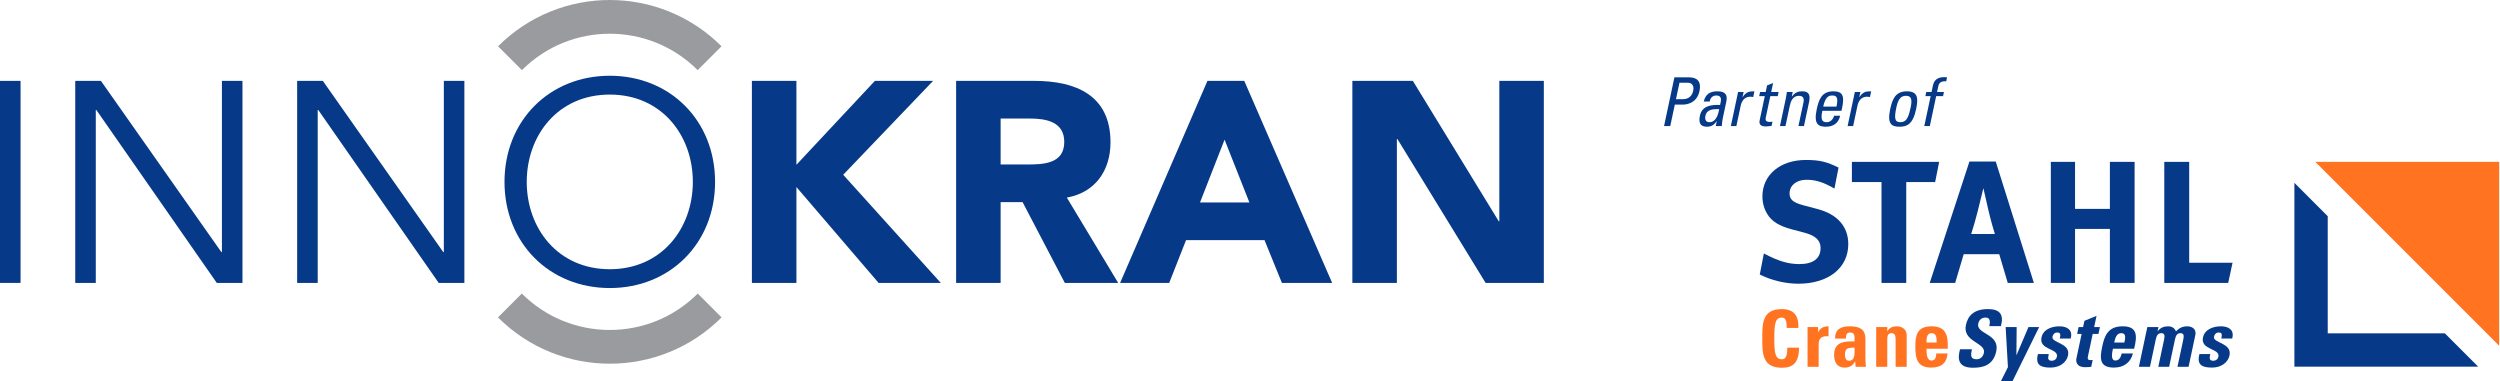 <svg clip-rule="evenodd" fill-rule="evenodd" stroke-linejoin="round" stroke-miterlimit="2" viewBox="0 0 1554 237" xmlns="http://www.w3.org/2000/svg"><path d="m0 50.27h12.776v125.587h-12.776z" fill="#063a88"/><g fill-rule="nonzero"><path d="m62.733 50.271h-15.965v125.585h12.775v-107.493h.353l74.854 107.493h15.971v-125.585h-12.776v106.428h-.352z" fill="#063a88"/><path d="m200.673 50.271h-15.965v125.585h12.776v-107.493h.352l74.859 107.493h15.96v-125.585h-12.77v106.428h-.353z" fill="#063a88"/><path d="m430.667 113.06c0 28.912-19.343 54.282-51.622 54.282-32.283 0-51.621-25.37-51.621-54.282 0-28.911 19.338-54.274 51.621-54.274 32.279 0 51.622 25.363 51.622 54.274m13.828 0c0-38.134-28.02-65.981-65.45-65.981-37.429 0-65.449 27.847-65.449 65.981 0 38.144 28.02 65.99 65.449 65.99 37.43 0 65.45-27.846 65.45-65.99" fill="#063a88"/><path d="m467.38 175.856h27.673v-59.597l51.086 59.597h38.664l-60.668-67.224 55.881-58.361h-36.185l-48.778 52.15v-52.15h-27.673z" fill="#063a88"/><path d="m621.991 73.678h18.086c10.115 0 21.47 1.964 21.47 14.555 0 13.661-13.128 14.007-23.239 14.007h-16.317zm-27.672 102.18h27.672v-50.197h13.657l26.252 50.197h33.165l-31.921-53.035c17.735-3.19 27.138-16.848 27.138-34.414 0-29.267-21.645-38.138-47.362-38.138h-48.601z" fill="#063a88"/><path d="m776.618 125.837h-30.687l15.261-39.027zm-80.352 50.019h30.511l10.467-26.602h48.777l10.815 26.602h31.227l-54.634-125.586h-22.885z" fill="#063a88"/><path d="m931.978 50.271v87.273h-.352l-53.396-87.273h-37.601v125.587h27.668v-89.402h.358l54.805 89.402h36.19v-125.587z" fill="#063a88"/><path d="m309.596 28.777c38.366-38.371 100.527-38.367 138.899 0l-14.826 14.819c-30.178-30.18-79.067-30.18-109.247 0z" fill="#9a9b9f"/><path d="m448.544 197.298c-38.377 38.37-100.625 38.37-138.997 0l14.82-14.825c30.184 30.183 79.167 30.183 109.351 0z" fill="#9a9b9f"/><path d="m1107.6 228.59c6.898 0 10.657-3.029 10.657-12.467h-7.277c-.105 2.787.047 7.191-3.38 7.191-4.15 0-4.69-3.912-4.69-12.951 0-9.047.54-12.959 4.69-12.959 2.2 0 3.029 1.762 3.029 6.456h7.241c.289-7.578-2.739-11.728-10.27-11.728-12.166 0-12.166 8.891-12.166 18.231 0 9.234 0 18.227 12.166 18.227" fill="#ff7321"/><path d="m1123.58 203.325v24.679h6.89v-13.432c0-2.446.094-5.963 6.155-5.577v-6.155c-2.786 0-5.127.833-6.397 3.662h-.102v-3.177z" fill="#ff7321"/><path d="m1159.54 211.099c0-4.498-1.126-8.266-9.872-8.266-2.645 0-4.892.446-6.456 1.618-1.614 1.122-2.54 3.029-2.54 6.011h6.741c0-1.958.196-3.76 2.591-3.76 2.498 0 2.787 1.513 2.787 3.615v1.903c-6.401-.093-12.705.243-12.705 8.41 0 4.299 1.762 7.867 6.55 7.867 2.978 0 4.982-1.215 6.448-3.759h.102l.293 3.267h6.397c-.145-1.509-.336-3.076-.336-4.588zm-6.749 4.983c0 2.688.637 8.163-3.42 8.163-2.247 0-2.544-2.149-2.544-3.904 0-4.404 2.544-4.115 5.964-4.259" fill="#ff7321"/><path d="m1173.13 203.325h-6.89v24.679h6.89v-17.004c0-2.196.398-3.912 2.594-3.912 2.197 0 2.588 1.716 2.588 3.912v17.004h6.889v-19.79c0-3.42-2.88-5.374-6.155-5.374-1.27 0-2.395.196-3.372.68-.927.442-1.763 1.173-2.443 2.302h-.101z" fill="#ff7321"/><path d="m1210.72 216.759c.242-7.917-.782-13.928-10.075-13.928-9.09 0-10.067 5.768-10.067 12.51 0 7.722 1.172 13.15 10.067 13.15 3.232 0 5.674-.875 7.288-2.392 1.661-1.52 2.537-3.716 2.634-6.405h-6.987c0 2.052-.485 4.4-2.935 4.4-3.029 0-3.126-4.4-3.126-7.335zm-13.201-3.861c0-2.099-.047-5.815 3.126-5.815 3.279 0 3.177 3.423 3.177 5.815z" fill="#ff7321"/><path d="m1240.87 218.376c2.352-11.099-12.623-10.509-11.201-17.207.52-2.447 2.216-3.768 4.612-3.768 2.982 0 2.849 2.693 2.29 5.335h7.187c2.055-7.382-.829-10.606-8.012-10.606-8.996 0-12.568 4.4-13.736 9.918-2.236 10.513 12.533 10.9 11.188 17.254-.512 2.396-2.075 4.01-4.568 4.01-4.061 0-3.6-2.834-2.884-6.21h-7.383c-1.692 6.116-1.121 11.485 8.02 11.485 5.615 0 12.54-1.074 14.487-10.211" fill="#063a88"/><path d="m1260.89 203.325-7.402 17.352h-.094l.165-17.352h-6.843l1.414 24.883-4.588 9.137h7.234l16.758-34.02z" fill="#063a88"/><path d="m1266.8 220.089c-1.86 6.89 1.825 8.402 7.844 8.402 5.717 0 9.922-3.22 10.833-7.523 1.684-7.917-10.478-7.722-9.653-11.634.363-1.661 1.399-2.638 2.911-2.638.735 0 1.298.098 1.642.539.398.438.383 1.47.015 3.174h6.745c1.525-5.323-2.251-7.578-6.944-7.578-4.451 0-10.067 1.618-11.204 6.941-1.669 7.878 10.7 6.698 9.586 11.931-.348 1.665-1.712 2.54-3.076 2.54-1.371 0-2.024-.387-2.247-1.172-.18-.786.004-1.857.289-2.982z" fill="#063a88"/><path d="m1291.15 207.576h2.786l-3.232 15.202c-.324 1.512-.379 5.471 5.581 5.471 1.665 0 2.673-.145 3.615-.242l.911-4.248c-.364.086-.802.086-1.247.086-2.247 0-1.939-1.216-1.54-3.072l2.802-13.197h3.572l.899-4.256h-3.564l1.485-6.988-7.543 3.084-.836 3.904h-2.794z" fill="#063a88"/><path d="m1326.59 216.759c1.927-7.917 2.189-13.928-7.109-13.928-9.086 0-11.298 5.768-12.724 12.51-1.641 7.722-1.626 13.15 7.269 13.15 3.232 0 5.858-.875 7.792-2.392 1.986-1.52 3.33-3.716 4.006-6.405h-6.991c-.43 2.052-1.423 4.4-3.869 4.4-3.033 0-2.197-4.4-1.567-7.335zm-12.377-3.861c.454-2.099 1.192-5.815 4.366-5.815 3.275 0 2.45 3.423 1.946 5.815z" fill="#063a88"/><path d="m1341.67 203.325h-6.894l-5.248 24.679h6.894l3.611-17.004c.469-2.196 1.223-3.912 3.427-3.912 2.196 0 2.22 1.716 1.755 3.912l-3.615 17.004h6.749l3.611-17.004c.473-2.196 1.227-3.912 3.423-3.912 2.197 0 2.232 1.716 1.759 3.912l-3.619 17.004h6.898l4.209-19.79c.723-3.42-1.743-5.374-5.022-5.374-2.833 0-4.995.977-7.058 3.127-.711-1.954-2.423-3.127-4.865-3.127-2.592 0-4.616.786-6.449 2.982h-.097z" fill="#063a88"/><path d="m1367.18 220.089c-1.856 6.89 1.837 8.402 7.843 8.402 5.722 0 9.927-3.22 10.841-7.523 1.684-7.917-10.485-7.722-9.653-11.634.348-1.661 1.388-2.638 2.904-2.638.735 0 1.305.098 1.649.539.403.438.367 1.47.012 3.174h6.741c1.524-5.323-2.247-7.578-6.944-7.578-4.444 0-10.067 1.618-11.201 6.941-1.676 7.878 10.7 6.698 9.591 11.931-.356 1.665-1.716 2.54-3.084 2.54-1.372 0-2.016-.387-2.243-1.172-.176-.786 0-1.857.293-2.982z" fill="#063a88"/><path d="m1142.84 104.171c-7.21-3.557-11.58-4.741-20.373-4.737-15.909.016-26.949 9.262-26.949 22.628 0 4.099 1.078 7.89 3.134 11.157 2.712 4.42 7.359 7.253 14.831 9.254l8.343 2.216c6.707 1.79 9.841 4.737 9.841 9.465 0 6.527-4.541 10.001-13.201 10.001-7.578 0-13.647-2.314-20.674-5.897l-1.368-.723-2.559 13.103c7.272 3.65 16.026 5.722 23.952 5.722 18.727 0 31.072-9.786 31.072-24.625 0-10.833-6.713-18.516-19.059-21.783l-9.094-2.415c-6.28-1.681-8.34-3.584-8.34-7.367 0-4.947 4.331-8.422 10.509-8.422 5.628 0 10.56 1.478 17.375 5.479z" fill="#063a88"/><path d="m1151.14 100.614v12.556h18.402v62.685h15.378v-62.685h17.973l2.49-12.556z" fill="#063a88"/><path d="m1225.3 145.438c1.618-4.979 2.595-8.551 4.002-13.968 1.407-5.627 3.568-14.502 3.568-14.502s2.278 9.844 3.033 13.314c1.629 7.254 4.119 15.156 4.119 15.156zm-1.098-45.036-24.679 75.459h15.804l5.307-17.863h22.08l5.307 17.863h16.234l-23.706-75.459z" fill="#063a88"/><path d="m1274.8 100.614v75.241h15.049v-33.558h21.655v33.558h15.366v-75.241h-15.366v29.228h-21.655v-29.228z" fill="#063a88"/><path d="m1345.32 100.614v75.241h39.733l2.704-12.556h-26.954v-62.685z" fill="#063a88"/><path d="m1439.21 100.637 114.266 114.266v-114.266z" fill="#ff7321"/><path d="m1446.92 134.398.004 72.803h72.802l20.732 20.728h-114.262v-114.267z" fill="#063a88"/><path d="m1034.38 78.35 6.433-30.279h8.976c4.069 0 8.113 1.512 6.593 8.64-1.461 6.874-7.132 8.301-10.239 8.301h-5.069l-2.833 13.338zm7.406-16.691h4.24c1.59 0 5.448-.418 6.456-5.159.985-4.611-2.361-5.073-3.197-5.073h-5.323z" fill="#063a88"/><path d="m1067.15 75.29h-.082c-1.567 2.435-3.424 3.482-6.065 3.482-4.491 0-5.175-2.892-4.315-6.96 1.364-6.417 7.722-6.714 12.517-6.589.677-2.81 1.376-5.87-2.317-5.87-2.306 0-3.853 1.552-4.115 3.776h-3.736c1.18-4.737 4.041-6.374 8.527-6.374 5.456 0 6.284 2.81 5.526 6.374l-2.169 10.188c-.352 1.676-.551 3.4-.649 5.033h-3.767zm-7.074-3.232c-.433 2.06.176 3.901 2.486 3.901 2.102 0 4.975-1.302 6.089-8.129-3.279.035-7.621-.258-8.575 4.228" fill="#063a88"/><path d="m1083.16 60.358h.082c2.11-3.231 3.955-3.603 7.312-3.603l-.758 3.56c-.286-.043-.618-.085-.903-.125-.285-.046-.567-.086-.899-.086-3.814 0-5.397 2.896-6.003 5.749l-2.657 12.494h-3.439l4.502-21.177h3.439z" fill="#063a88"/><path d="m1097.55 57.172.86-4.068 3.771-1.552-1.2 5.62h4.616l-.551 2.595h-4.616l-2.751 12.959c-.281 1.34-.645 3.068 2.497 3.068.251 0 .813-.086 1.583-.168l-.563 2.642c-1.149.082-2.329.332-3.466.332-3.275 0-4.447-1.341-3.931-3.772l3.192-15.061h-3.474l.551-2.595z" fill="#063a88"/><path d="m1117.91 78.349 3.118-14.674c.481-2.267.082-4.111-2.856-4.111-3.772 0-5.034 3.353-5.648 6.249l-2.665 12.536h-3.435l3.564-16.773c.309-1.473.539-2.935.723-4.404h3.646l-.574 2.724h.168c1.848-2.388 3.603-3.142 6.323-3.142 4.533 0 5.088 2.724 4.193 6.921l-3.118 14.674z" fill="#063a88"/><path d="m1132.76 68.872c-1.259 5.912.09 7.085 2.775 7.085 2.344 0 3.962-1.884 4.541-4.022h3.779c-1.044 4.698-4.393 6.836-8.836 6.836-4.487 0-7.766-1.345-5.776-10.693 1.317-6.206 3.114-11.325 10.454-11.325 6.037 0 6.842 3.318 5.354 10.317l-.38 1.802zm8.816-2.599c1.313-6.163-.246-6.914-2.763-6.914-2.188 0-4.209 1.04-5.502 6.914z" fill="#063a88"/><path d="m1155.74 60.358h.082c2.11-3.231 3.955-3.603 7.312-3.603l-.758 3.56c-.285-.043-.618-.085-.903-.125-.285-.046-.567-.086-.899-.086-3.814 0-5.397 2.896-6.002 5.749l-2.662 12.494h-3.435l4.502-21.177h3.439z" fill="#063a88"/><path d="m1174.9 68.077c1.321-6.21 3.119-11.321 10.462-11.321 7.339 0 6.96 5.111 5.643 11.321-1.993 9.352-5.842 10.692-10.329 10.692-4.49 0-7.761-1.34-5.776-10.692m12.807-1.469c1.235-5.784-.301-7.043-2.951-7.043-2.638 0-4.709 1.259-5.936 7.043-1.466 6.878-1.114 9.352 2.454 9.352 3.564 0 4.971-2.474 6.433-9.352" fill="#063a88"/><path d="m1200.65 57.172.875-4.111c.911-4.275 4.104-5.112 7.164-5.112.719 0 1.121.036 1.606.122l-.52 2.473c-3.595-.254-4.553 1.306-4.916 3.021l-.77 3.607h4.279l-.555 2.595h-4.283l-3.943 18.583h-3.439l3.951-18.583h-3.275l.551-2.595z" fill="#063a88"/></g></svg>